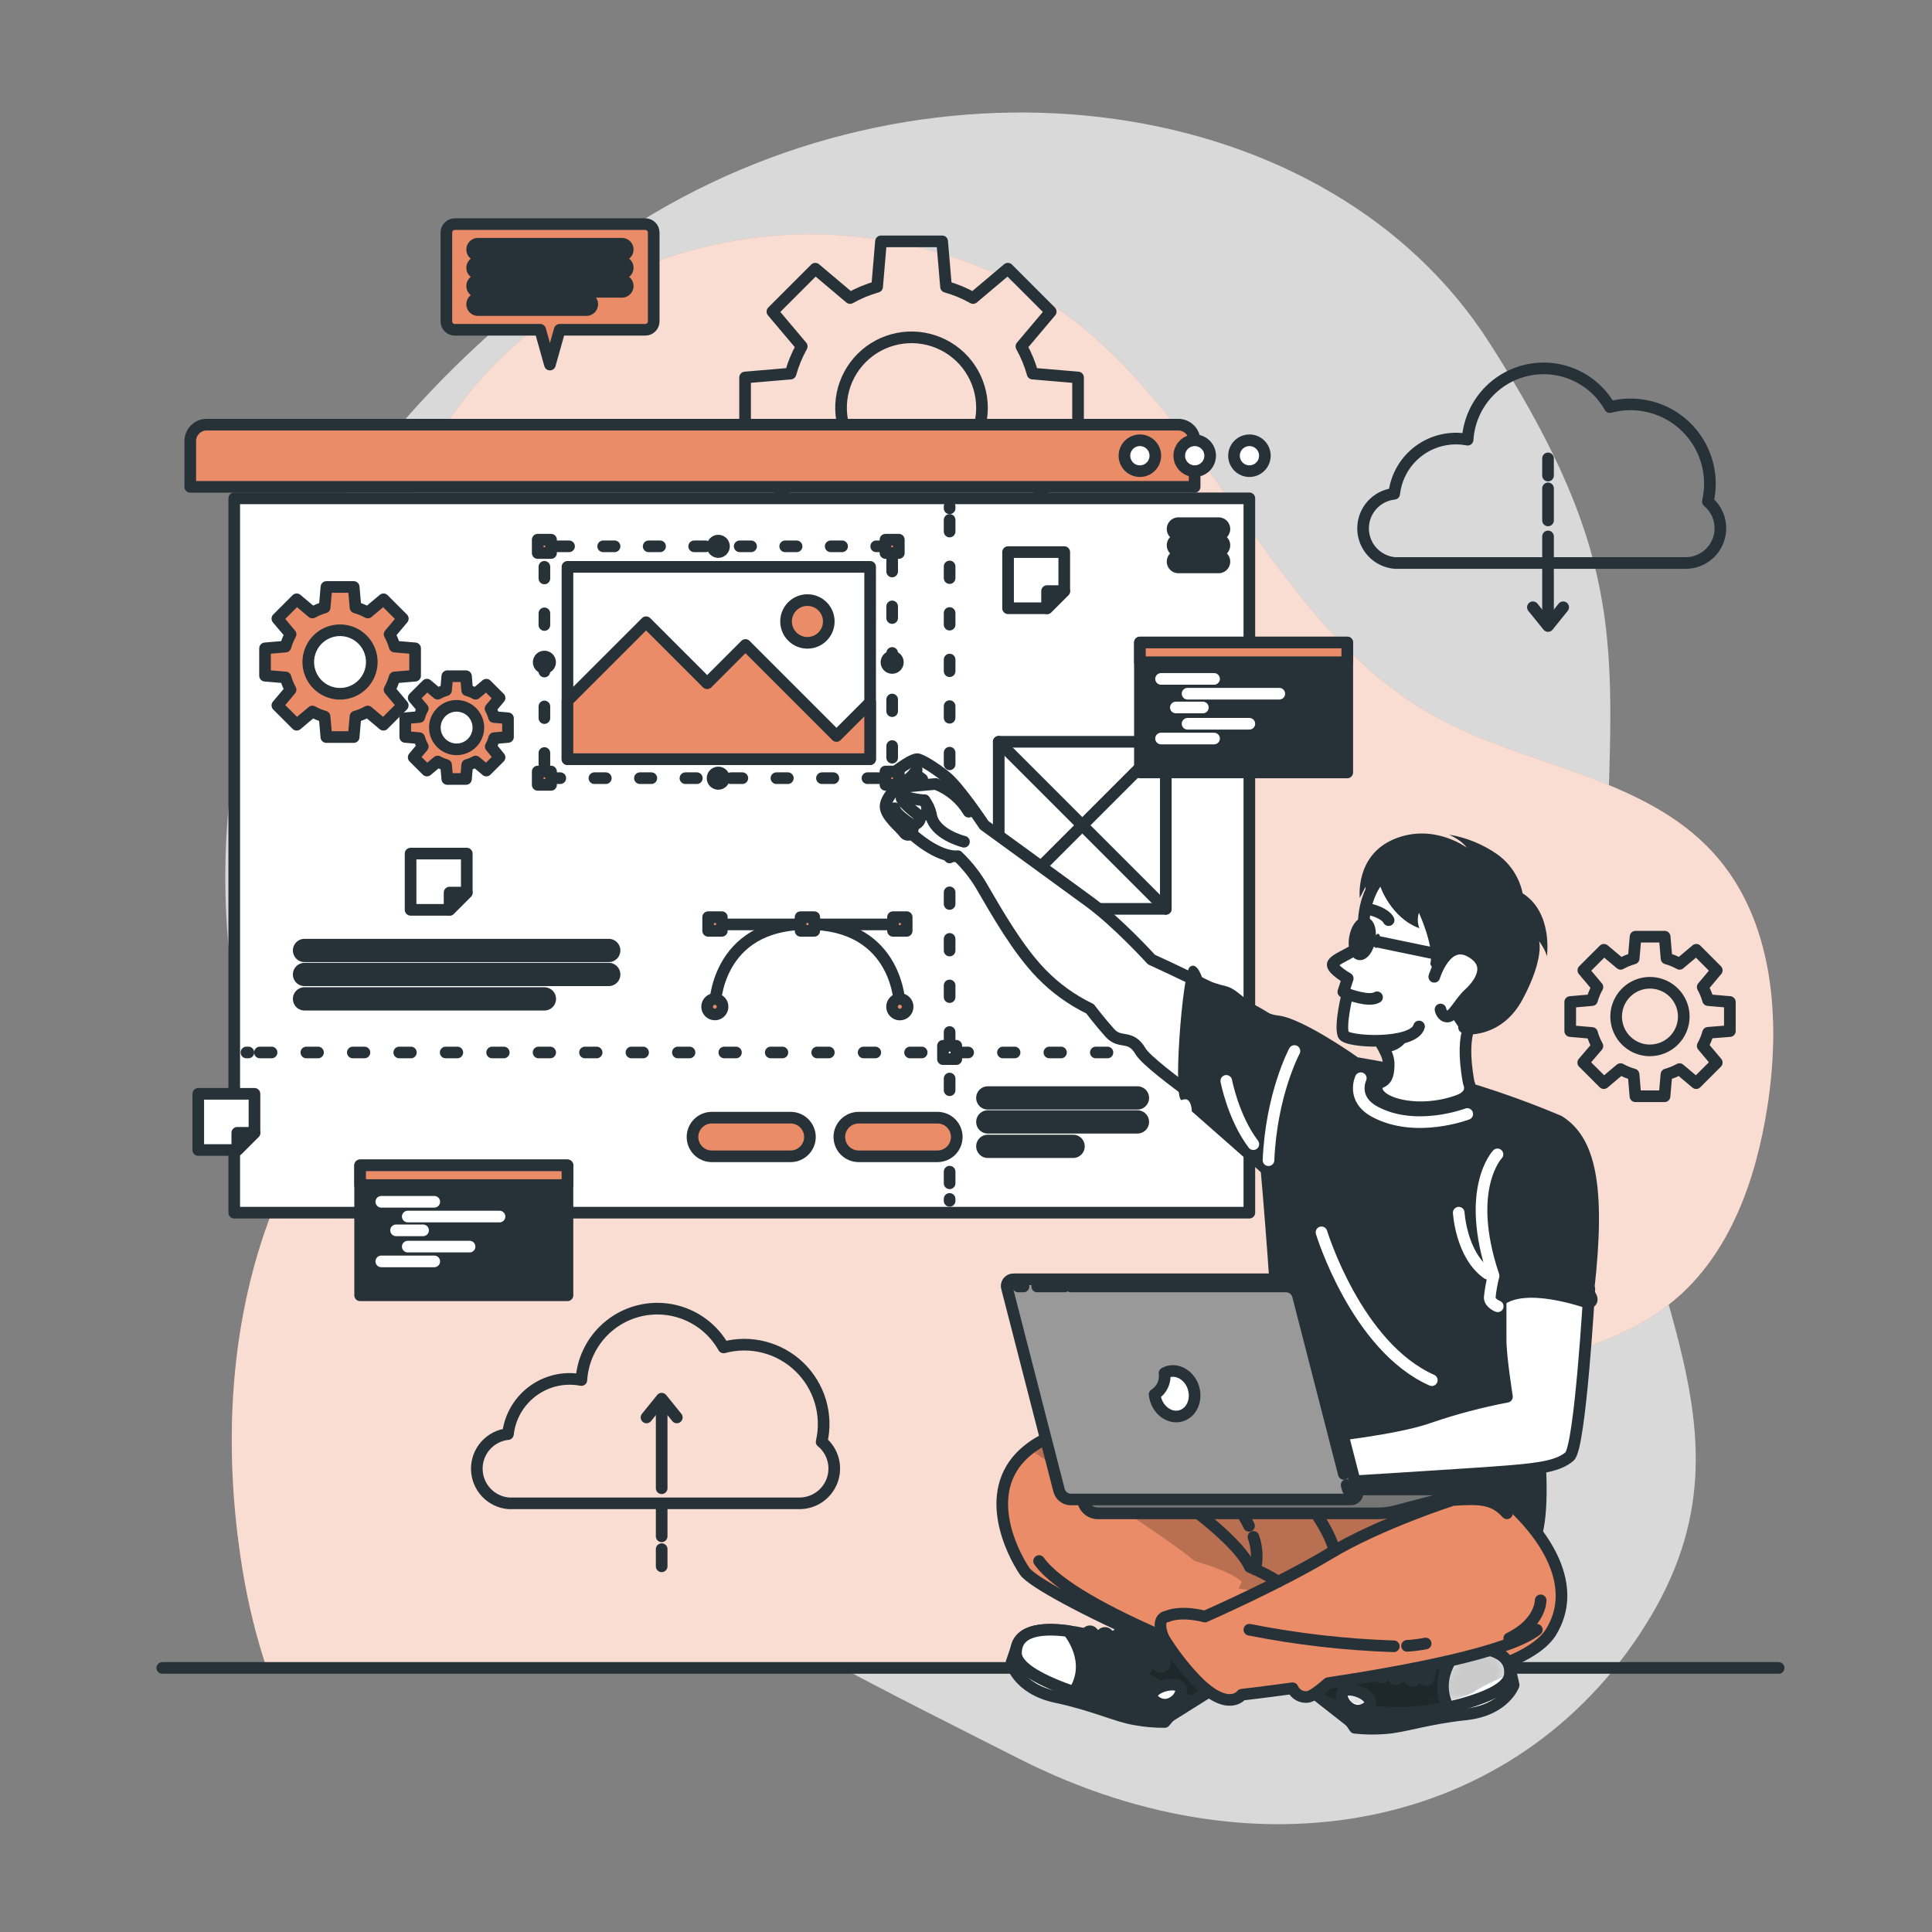 <svg width="166" height="166" viewBox="0 0 166 166" fill="none" xmlns="http://www.w3.org/2000/svg">
<rect x="0" y="0" width="166" height="166" fill="#808080" stroke="none"/>
<path opacity="0.7" d="M22.553 55.474C22.553 55.474 13.296 79.378 26.304 103.448C39.312 127.518 66.105 140.233 87.548 151.106C108.992 161.979 131.259 156.684 141.84 138.876C152.421 121.067 137.909 108.355 137.89 82.96C137.87 57.566 141.691 50.843 127.93 29.389C114.168 7.935 80.434 3.184 54.923 19.097C29.412 35.009 22.553 55.474 22.553 55.474Z" fill="white"/>
<path d="M22.908 143.311H93.023C93.305 142.86 93.591 142.408 93.883 141.966C101.426 130.486 113.504 122.299 126.694 118.458C132.604 116.738 139.005 115.715 143.752 111.798C148.639 107.771 150.884 101.343 151.853 95.085C153.032 87.508 152.394 79.013 147.252 73.326C141.213 66.649 131.093 65.899 123.225 61.523C109.683 53.986 104.434 36.825 92.113 27.423C84.328 21.484 73.823 19.183 64.408 20.484C51.065 22.334 38.512 31.274 34.744 44.388C33.66 48.208 33.273 52.191 33.602 56.148C34.202 63.966 35.886 71.885 34.299 79.564C32.549 88.026 27.044 95.168 23.754 103.166C19.657 113.126 19.106 124.281 20.843 134.898C21.308 137.753 21.998 140.566 22.908 143.311Z" fill="#EA8C68"/>
<path opacity="0.7" d="M22.908 143.311H93.023C93.305 142.86 93.591 142.408 93.883 141.966C101.426 130.486 113.504 122.299 126.694 118.458C132.604 116.738 139.005 115.715 143.752 111.798C148.639 107.771 150.884 101.343 151.853 95.085C153.032 87.508 152.394 79.013 147.252 73.326C141.213 66.649 131.093 65.899 123.225 61.523C109.683 53.986 104.434 36.825 92.113 27.423C84.328 21.484 73.823 19.183 64.408 20.484C51.065 22.334 38.512 31.274 34.744 44.388C33.66 48.208 33.273 52.191 33.602 56.148C34.202 63.966 35.886 71.885 34.299 79.564C32.549 88.026 27.044 95.168 23.754 103.166C19.657 113.126 19.106 124.281 20.843 134.898C21.308 137.753 21.998 140.566 22.908 143.311Z" fill="white"/>
<path d="M13.941 143.311H152.823" stroke="#263238" stroke-linecap="round" stroke-linejoin="round"/>
<path d="M92.628 37.645V32.433L88.724 32.101C88.495 31.286 88.172 30.5 87.761 29.761L90.281 26.773L86.596 23.087L83.608 25.607C82.874 25.194 82.094 24.87 81.284 24.641L80.951 20.737H75.696L75.364 24.641C74.554 24.87 73.774 25.194 73.04 25.607L70.052 23.087L66.367 26.773L68.887 29.761C68.475 30.5 68.152 31.286 67.924 32.101L64.019 32.433V37.645L67.924 37.977C68.153 38.787 68.476 39.567 68.887 40.301L66.367 43.289L70.052 46.975L73.04 44.455C73.774 44.868 74.554 45.192 75.364 45.421L75.696 49.325H80.908L81.24 45.421C82.056 45.192 82.842 44.868 83.581 44.455L86.569 46.975L90.254 43.289L87.734 40.301C88.144 39.567 88.468 38.787 88.697 37.977L92.628 37.645ZM78.319 41.095C77.121 41.095 75.95 40.74 74.954 40.074C73.959 39.409 73.182 38.463 72.724 37.357C72.266 36.25 72.146 35.032 72.379 33.858C72.613 32.683 73.19 31.604 74.037 30.757C74.884 29.91 75.963 29.334 77.137 29.1C78.312 28.866 79.53 28.986 80.636 29.445C81.743 29.903 82.689 30.679 83.354 31.675C84.019 32.671 84.374 33.842 84.374 35.039C84.374 35.836 84.217 36.624 83.911 37.359C83.606 38.095 83.159 38.763 82.595 39.325C82.031 39.887 81.362 40.333 80.626 40.637C79.89 40.941 79.102 41.096 78.305 41.095H78.319Z" stroke="#263238" stroke-linecap="round" stroke-linejoin="round"/>
<path d="M148.633 88.591V86.094L146.76 85.931C146.65 85.541 146.495 85.165 146.299 84.809L147.507 83.372L145.748 81.606L144.313 82.814C143.959 82.616 143.582 82.461 143.191 82.353L143.029 80.48H140.529L140.369 82.353C139.978 82.461 139.601 82.616 139.247 82.814L137.81 81.606L136.043 83.372L137.252 84.809C137.053 85.164 136.897 85.54 136.787 85.931L134.915 86.094V88.591L136.787 88.754C136.897 89.145 137.053 89.521 137.252 89.876L136.033 91.3L137.8 93.066L139.237 91.858C139.591 92.056 139.968 92.211 140.359 92.319L140.519 94.192H143.019L143.181 92.319C143.572 92.21 143.949 92.055 144.304 91.858L145.738 93.066L147.507 91.3L146.299 89.862C146.495 89.507 146.65 89.131 146.76 88.74L148.633 88.591ZM141.77 90.251C141.196 90.251 140.634 90.082 140.156 89.763C139.677 89.444 139.304 88.991 139.084 88.46C138.864 87.929 138.806 87.345 138.917 86.781C139.029 86.217 139.306 85.7 139.712 85.293C140.118 84.886 140.635 84.609 141.199 84.497C141.763 84.385 142.347 84.442 142.878 84.662C143.409 84.881 143.863 85.254 144.182 85.732C144.502 86.209 144.672 86.771 144.672 87.346C144.672 87.727 144.596 88.105 144.45 88.457C144.303 88.81 144.089 89.13 143.819 89.399C143.549 89.668 143.228 89.882 142.876 90.028C142.523 90.173 142.145 90.248 141.764 90.248L141.77 90.251Z" stroke="#263238" stroke-linecap="round" stroke-linejoin="round"/>
<path d="M146.744 43.094C147.009 41.946 146.972 40.75 146.637 39.621C146.302 38.492 145.681 37.469 144.833 36.652C143.985 35.834 142.939 35.251 141.799 34.958C140.658 34.665 139.461 34.672 138.324 34.98C137.632 33.751 136.561 32.78 135.271 32.21C133.981 31.64 132.542 31.502 131.168 31.817C129.793 32.132 128.557 32.882 127.644 33.956C126.731 35.031 126.189 36.371 126.1 37.778C125.377 37.64 124.634 37.653 123.916 37.816C123.199 37.978 122.523 38.288 121.93 38.724C121.338 39.16 120.842 39.715 120.474 40.352C120.106 40.989 119.874 41.695 119.792 42.426C119.052 42.504 118.368 42.855 117.873 43.411C117.378 43.967 117.109 44.687 117.117 45.431C117.125 46.175 117.411 46.889 117.918 47.434C118.425 47.979 119.117 48.314 119.858 48.376H144.851C145.463 48.371 146.059 48.179 146.558 47.825C147.058 47.471 147.436 46.972 147.642 46.396C147.849 45.819 147.873 45.194 147.713 44.603C147.552 44.013 147.214 43.486 146.744 43.094Z" stroke="#263238" stroke-linecap="round" stroke-linejoin="round"/>
<path d="M133.009 46.092V52.981" stroke="#263238" stroke-linecap="round" stroke-linejoin="round"/>
<path d="M133.009 41.961V44.714" stroke="#263238" stroke-linecap="round" stroke-linejoin="round"/>
<path d="M133.009 39.385V40.859" stroke="#263238" stroke-linecap="round" stroke-linejoin="round"/>
<path d="M131.708 52.177L133.009 53.787L134.31 52.177" stroke="#263238" stroke-linecap="round" stroke-linejoin="round"/>
<path d="M70.596 123.886C70.861 122.738 70.823 121.542 70.488 120.413C70.152 119.284 69.53 118.261 68.682 117.444C67.834 116.627 66.789 116.044 65.648 115.75C64.508 115.457 63.31 115.465 62.173 115.772C61.482 114.543 60.411 113.57 59.121 113C57.831 112.43 56.391 112.292 55.016 112.607C53.641 112.922 52.406 113.673 51.493 114.749C50.58 115.824 50.04 117.166 49.953 118.574C49.624 118.511 49.291 118.479 48.957 118.477C47.643 118.476 46.376 118.959 45.396 119.834C44.416 120.708 43.792 121.913 43.645 123.218C42.905 123.296 42.22 123.647 41.725 124.202C41.23 124.758 40.96 125.478 40.968 126.222C40.976 126.966 41.261 127.68 41.768 128.225C42.274 128.77 42.966 129.106 43.708 129.168H68.724C69.335 129.161 69.93 128.968 70.427 128.613C70.925 128.258 71.302 127.759 71.507 127.183C71.712 126.607 71.736 125.983 71.575 125.393C71.414 124.803 71.076 124.277 70.606 123.886H70.596Z" stroke="#263238" stroke-linecap="round" stroke-linejoin="round"/>
<path d="M56.852 127.87V120.984" stroke="#263238" stroke-linecap="round" stroke-linejoin="round"/>
<path d="M56.852 132.003V129.248" stroke="#263238" stroke-linecap="round" stroke-linejoin="round"/>
<path d="M56.852 134.58V133.105" stroke="#263238" stroke-linecap="round" stroke-linejoin="round"/>
<path d="M58.153 121.788L56.852 120.177L55.55 121.788" stroke="#263238" stroke-linecap="round" stroke-linejoin="round"/>
<path d="M17.755 36.487H101.237C101.61 36.487 101.968 36.635 102.232 36.899C102.496 37.163 102.644 37.521 102.644 37.895V41.832H16.348V37.895C16.348 37.521 16.496 37.163 16.76 36.899C17.024 36.635 17.382 36.487 17.755 36.487Z" fill="#EA8C68" stroke="#263238" stroke-linecap="round" stroke-linejoin="round"/>
<path d="M107.346 42.818H20.126V104.195H107.346V42.818Z" fill="white" stroke="#263238" stroke-linecap="round" stroke-linejoin="round"/>
<path d="M108.68 39.156C108.68 39.419 108.603 39.675 108.457 39.894C108.311 40.112 108.103 40.282 107.861 40.383C107.618 40.484 107.351 40.51 107.093 40.459C106.836 40.407 106.599 40.281 106.413 40.095C106.228 39.909 106.101 39.673 106.05 39.415C105.999 39.158 106.025 38.891 106.126 38.648C106.226 38.405 106.396 38.198 106.615 38.052C106.833 37.906 107.09 37.828 107.352 37.828C107.705 37.828 108.042 37.968 108.291 38.217C108.541 38.466 108.68 38.804 108.68 39.156Z" fill="white" stroke="#263238" stroke-linecap="round" stroke-linejoin="round"/>
<path d="M103.979 39.156C103.979 39.419 103.901 39.675 103.755 39.894C103.61 40.112 103.402 40.282 103.159 40.383C102.917 40.484 102.65 40.51 102.392 40.459C102.135 40.407 101.898 40.281 101.712 40.095C101.526 39.909 101.4 39.673 101.349 39.415C101.298 39.158 101.324 38.891 101.424 38.648C101.525 38.405 101.695 38.198 101.913 38.052C102.132 37.906 102.389 37.828 102.651 37.828C103.003 37.828 103.341 37.968 103.59 38.217C103.839 38.466 103.979 38.804 103.979 39.156Z" fill="white" stroke="#263238" stroke-linecap="round" stroke-linejoin="round"/>
<path d="M99.268 39.156C99.268 39.419 99.19 39.675 99.044 39.894C98.898 40.112 98.691 40.282 98.448 40.383C98.205 40.484 97.938 40.51 97.681 40.459C97.423 40.407 97.186 40.281 97.001 40.095C96.815 39.909 96.689 39.673 96.637 39.415C96.586 39.158 96.612 38.891 96.713 38.648C96.813 38.405 96.984 38.198 97.202 38.052C97.42 37.906 97.677 37.828 97.94 37.828C98.292 37.828 98.63 37.968 98.879 38.217C99.128 38.466 99.268 38.804 99.268 39.156Z" fill="white" stroke="#263238" stroke-linecap="round" stroke-linejoin="round"/>
<path d="M104.703 45.451H101.25" stroke="#263238" stroke-width="2" stroke-linecap="round" stroke-linejoin="round"/>
<path d="M104.703 46.852H101.25" stroke="#263238" stroke-width="2" stroke-linecap="round" stroke-linejoin="round"/>
<path d="M104.703 48.253H101.25" stroke="#263238" stroke-width="2" stroke-linecap="round" stroke-linejoin="round"/>
<path d="M26.165 81.665H52.303" stroke="#263238" stroke-width="2" stroke-linecap="round" stroke-linejoin="round"/>
<path d="M26.165 83.727H52.303" stroke="#263238" stroke-width="2" stroke-linecap="round" stroke-linejoin="round"/>
<path d="M26.165 85.825H46.776" stroke="#263238" stroke-width="2" stroke-linecap="round" stroke-linejoin="round"/>
<path d="M81.592 43.509V43.675" stroke="#263238" stroke-linecap="round" stroke-linejoin="round"/>
<path d="M81.592 44.671V102.515" stroke="#263238" stroke-linecap="round" stroke-linejoin="round" stroke-dasharray="1 3"/>
<path d="M81.592 103.013V103.179" stroke="#263238" stroke-linecap="round" stroke-linejoin="round"/>
<path d="M21.175 90.43H21.341" stroke="#263238" stroke-linecap="round" stroke-linejoin="round"/>
<path d="M22.334 90.43H105.347" stroke="#263238" stroke-linecap="round" stroke-linejoin="round" stroke-dasharray="1 2.99"/>
<path d="M105.845 90.43H106.011" stroke="#263238" stroke-linecap="round" stroke-linejoin="round"/>
<path d="M82.167 89.856H81.022V91.001H82.167V89.856Z" fill="white" stroke="#263238" stroke-linecap="round" stroke-linejoin="round"/>
<path d="M77.02 79.428H61.728" stroke="#263238" stroke-linecap="round" stroke-linejoin="round"/>
<path d="M77.316 86.499C77.316 86.499 77.316 79.391 69.375 79.391C61.433 79.391 61.42 86.499 61.42 86.499" stroke="#263238" stroke-linecap="round" stroke-linejoin="round"/>
<path d="M77.316 87.17C77.686 87.17 77.987 86.87 77.987 86.499C77.987 86.129 77.686 85.829 77.316 85.829C76.946 85.829 76.645 86.129 76.645 86.499C76.645 86.87 76.946 87.17 77.316 87.17Z" fill="#EA8C68" stroke="#263238" stroke-linecap="round" stroke-linejoin="round"/>
<path d="M60.756 86.499C60.756 86.368 60.795 86.24 60.868 86.13C60.941 86.021 61.044 85.936 61.166 85.886C61.287 85.836 61.421 85.823 61.549 85.848C61.678 85.874 61.797 85.937 61.889 86.03C61.982 86.123 62.045 86.241 62.071 86.37C62.097 86.499 62.084 86.632 62.033 86.753C61.983 86.875 61.898 86.978 61.789 87.051C61.68 87.124 61.551 87.163 61.42 87.163C61.244 87.163 61.075 87.093 60.95 86.969C60.826 86.844 60.756 86.675 60.756 86.499Z" fill="#EA8C68" stroke="#263238" stroke-linecap="round" stroke-linejoin="round"/>
<path d="M76.728 79.979H77.904V78.803H76.728V79.979Z" fill="#EA8C68" stroke="#263238" stroke-linecap="round" stroke-linejoin="round"/>
<path d="M68.787 79.979H69.962V78.803H68.787V79.979Z" fill="#EA8C68" stroke="#263238" stroke-linecap="round" stroke-linejoin="round"/>
<path d="M60.846 79.979H62.021V78.803H60.846V79.979Z" fill="#EA8C68" stroke="#263238" stroke-linecap="round" stroke-linejoin="round"/>
<path d="M35.667 58.057V55.706L33.911 55.557C33.806 55.19 33.66 54.835 33.476 54.501L34.611 53.153L32.951 51.493L31.6 52.629C31.267 52.441 30.912 52.295 30.544 52.194L30.391 50.434H28.047L27.895 52.194C27.527 52.295 27.174 52.441 26.842 52.629L25.491 51.493L23.831 53.153L24.966 54.501C24.78 54.835 24.634 55.189 24.532 55.557L22.772 55.706V58.057L24.532 58.206C24.635 58.574 24.781 58.928 24.966 59.262L23.831 60.61L25.491 62.27L26.842 61.134C27.172 61.322 27.523 61.468 27.888 61.569L28.041 63.329H30.388L30.541 61.569C30.908 61.467 31.261 61.321 31.593 61.134L32.944 62.27L34.605 60.61L33.469 59.262C33.653 58.928 33.799 58.573 33.904 58.206L35.667 58.057ZM29.216 59.611C28.676 59.611 28.149 59.45 27.7 59.151C27.251 58.851 26.901 58.425 26.695 57.926C26.488 57.427 26.434 56.879 26.54 56.349C26.645 55.82 26.905 55.334 27.286 54.952C27.668 54.57 28.154 54.31 28.684 54.205C29.213 54.1 29.762 54.154 30.261 54.36C30.759 54.567 31.185 54.917 31.485 55.365C31.785 55.814 31.945 56.342 31.945 56.882C31.945 57.605 31.658 58.299 31.146 58.811C30.634 59.323 29.94 59.611 29.216 59.611Z" fill="#EA8C68" stroke="#263238" stroke-linecap="round" stroke-linejoin="round"/>
<path d="M43.648 63.322V61.715L42.443 61.609C42.374 61.358 42.275 61.116 42.148 60.889L42.924 59.966L41.786 58.83L40.863 59.607C40.635 59.481 40.393 59.38 40.142 59.309L40.039 58.1H38.432L38.326 59.305C38.075 59.377 37.834 59.477 37.606 59.604L36.683 58.827L35.544 59.962L36.324 60.886C36.195 61.112 36.094 61.354 36.026 61.606L34.82 61.712V63.319L36.026 63.422C36.094 63.674 36.194 63.916 36.324 64.142L35.544 65.072L36.683 66.207L37.606 65.43C37.834 65.557 38.075 65.657 38.326 65.729L38.432 66.931H40.039L40.142 65.729C40.393 65.657 40.635 65.557 40.863 65.43L41.786 66.207L42.924 65.072L42.164 64.146C42.292 63.919 42.391 63.677 42.46 63.425L43.648 63.322ZM39.236 64.385C38.866 64.385 38.504 64.276 38.196 64.071C37.888 63.866 37.648 63.574 37.506 63.232C37.364 62.891 37.327 62.515 37.399 62.152C37.471 61.789 37.649 61.456 37.911 61.194C38.172 60.932 38.506 60.754 38.869 60.682C39.232 60.61 39.608 60.648 39.949 60.789C40.291 60.931 40.583 61.171 40.788 61.479C40.993 61.787 41.102 62.149 41.102 62.519C41.101 63.014 40.904 63.488 40.554 63.837C40.205 64.187 39.73 64.384 39.236 64.385Z" fill="#EA8C68" stroke="#263238" stroke-linecap="round" stroke-linejoin="round"/>
<path d="M84.873 94.335H97.731" stroke="#263238" stroke-width="2" stroke-linecap="round" stroke-linejoin="round"/>
<path d="M84.873 96.396H97.731" stroke="#263238" stroke-width="2" stroke-linecap="round" stroke-linejoin="round"/>
<path d="M84.873 98.495H92.203" stroke="#263238" stroke-width="2" stroke-linecap="round" stroke-linejoin="round"/>
<path d="M67.93 99.351H61.161C60.721 99.351 60.298 99.176 59.987 98.865C59.676 98.553 59.501 98.131 59.501 97.691C59.501 97.251 59.676 96.829 59.987 96.517C60.298 96.206 60.721 96.031 61.161 96.031H67.93C68.371 96.031 68.793 96.206 69.104 96.517C69.416 96.829 69.591 97.251 69.591 97.691C69.591 98.131 69.416 98.553 69.104 98.865C68.793 99.176 68.371 99.351 67.93 99.351Z" fill="#EA8C68" stroke="#263238" stroke-linecap="round" stroke-linejoin="round"/>
<path d="M80.547 99.351H73.777C73.337 99.351 72.915 99.176 72.603 98.865C72.292 98.553 72.117 98.131 72.117 97.691C72.117 97.251 72.292 96.829 72.603 96.517C72.915 96.206 73.337 96.031 73.777 96.031H80.547C80.987 96.031 81.409 96.206 81.721 96.517C82.032 96.829 82.207 97.251 82.207 97.691C82.207 98.131 82.032 98.553 81.721 98.865C81.409 99.176 80.987 99.351 80.547 99.351Z" fill="#EA8C68" stroke="#263238" stroke-linecap="round" stroke-linejoin="round"/>
<path d="M100.168 63.734H85.812V78.09H100.168V63.734Z" fill="white" stroke="#263238" stroke-linecap="round" stroke-linejoin="round"/>
<path d="M85.812 63.734L100.168 78.09" stroke="#263238" stroke-linecap="round" stroke-linejoin="round"/>
<path d="M100.168 63.734L85.812 78.09" stroke="#263238" stroke-linecap="round" stroke-linejoin="round"/>
<path d="M91.442 47.436V50.786L89.965 52.263H86.615V47.436H91.442Z" fill="white" stroke="#263238" stroke-linecap="round" stroke-linejoin="round"/>
<path d="M91.443 50.786L89.965 52.263V50.786H91.443Z" fill="white" stroke="#263238" stroke-linecap="round" stroke-linejoin="round"/>
<path d="M40.106 73.342V76.692L38.628 78.173H35.278V73.342H40.106Z" fill="white" stroke="#263238" stroke-linecap="round" stroke-linejoin="round"/>
<path d="M40.106 76.692L38.628 78.173V76.692H40.106Z" fill="white" stroke="#263238" stroke-linecap="round" stroke-linejoin="round"/>
<path d="M21.865 93.983V97.332L20.388 98.81H17.035V93.983H21.865Z" fill="white" stroke="#263238" stroke-linecap="round" stroke-linejoin="round"/>
<path d="M21.866 97.332L20.388 98.81V97.332H21.866Z" fill="white" stroke="#263238" stroke-linecap="round" stroke-linejoin="round"/>
<path d="M115.758 55.205H97.943V66.37H115.758V55.205Z" fill="#263238" stroke="#263238" stroke-linecap="round" stroke-linejoin="round"/>
<path d="M115.758 55.205H97.943V56.901H115.758V55.205Z" fill="#EA8C68" stroke="#263238" stroke-linecap="round" stroke-linejoin="round"/>
<path d="M99.759 58.332H104.314" stroke="white" stroke-linecap="round" stroke-linejoin="round"/>
<path d="M102.037 59.604H109.919" stroke="white" stroke-linecap="round" stroke-linejoin="round"/>
<path d="M101.031 60.789H103.351" stroke="white" stroke-linecap="round" stroke-linejoin="round"/>
<path d="M102.037 62.187H107.346" stroke="white" stroke-linecap="round" stroke-linejoin="round"/>
<path d="M99.759 63.455H104.314" stroke="white" stroke-linecap="round" stroke-linejoin="round"/>
<path d="M48.758 100.128H30.942V111.293H48.758V100.128Z" fill="#263238" stroke="#263238" stroke-linecap="round" stroke-linejoin="round"/>
<path d="M48.758 100.128H30.942V101.824H48.758V100.128Z" fill="#EA8C68" stroke="#263238" stroke-linecap="round" stroke-linejoin="round"/>
<path d="M32.762 103.259H37.313" stroke="white" stroke-linecap="round" stroke-linejoin="round"/>
<path d="M35.036 104.527H42.918" stroke="white" stroke-linecap="round" stroke-linejoin="round"/>
<path d="M34.03 105.712H36.35" stroke="white" stroke-linecap="round" stroke-linejoin="round"/>
<path d="M35.036 107.11H40.345" stroke="white" stroke-linecap="round" stroke-linejoin="round"/>
<path d="M32.762 108.381H37.313" stroke="white" stroke-linecap="round" stroke-linejoin="round"/>
<path d="M55.444 19.256H39.076C38.885 19.257 38.701 19.333 38.566 19.469C38.43 19.605 38.353 19.788 38.352 19.98V27.616C38.353 27.807 38.43 27.99 38.566 28.125C38.701 28.26 38.885 28.336 39.076 28.336H46.413L47.25 31.324L48.09 28.336H55.444C55.635 28.336 55.819 28.26 55.955 28.125C56.09 27.99 56.167 27.807 56.168 27.616V19.98C56.167 19.788 56.09 19.605 55.955 19.469C55.819 19.333 55.636 19.257 55.444 19.256Z" fill="#EA8C68" stroke="#263238" stroke-linecap="round" stroke-linejoin="round"/>
<path d="M41.068 21.441H53.435" stroke="#263238" stroke-width="2" stroke-linecap="round" stroke-linejoin="round"/>
<path d="M41.068 23.008H53.435" stroke="#263238" stroke-width="2" stroke-linecap="round" stroke-linejoin="round"/>
<path d="M41.068 24.575H53.435" stroke="#263238" stroke-width="2" stroke-linecap="round" stroke-linejoin="round"/>
<path d="M41.068 26.142H50.388" stroke="#263238" stroke-width="2" stroke-linecap="round" stroke-linejoin="round"/>
<path d="M82.293 73.565C80.537 73.714 78.309 71.616 78.309 71.616C78.266 71.66 78.214 71.693 78.156 71.714C78.098 71.734 78.036 71.741 77.975 71.733C77.914 71.725 77.856 71.703 77.805 71.669C77.754 71.635 77.712 71.59 77.681 71.536C77.396 71.124 76.158 70.172 76.088 69.348C76.018 68.525 77.479 67.19 77.479 67.19C76.353 67.496 76.234 66.835 76.234 66.835C76.234 66.835 78.13 65.271 78.794 65.228C79.053 65.212 80.181 65.862 81.274 66.739C82.416 67.658 84.561 70.895 84.561 70.895C84.561 70.895 91.815 76.164 93.647 77.512C96.068 79.292 98.936 82.449 98.936 82.449C98.936 82.449 108.564 86.791 111.22 89.179L107.628 97.684C107.628 97.684 98.873 91.818 98 90.331C97.127 88.843 96.25 89.736 95.374 88.764C94.497 87.791 93.657 86.679 93.657 86.679C92.098 85.926 90.684 84.906 89.477 83.664C87.432 81.562 85.629 78.352 84.497 76.42C83.911 75.362 83.168 74.399 82.293 73.565Z" fill="white" stroke="#263238" stroke-linecap="round" stroke-linejoin="round"/>
<path d="M82.827 72.323C82.827 72.323 80.215 71.689 79.989 69.966C79.889 69.529 79.698 69.118 79.428 68.76C79.428 68.76 76.991 68.641 77.144 67.648L80.397 67.359C81.582 67.814 82.579 68.654 83.229 69.743" fill="white"/>
<path d="M82.827 72.323C82.827 72.323 80.215 71.689 79.989 69.966C79.889 69.529 79.698 69.118 79.428 68.76C79.428 68.76 76.991 68.641 77.144 67.648L80.397 67.359C81.582 67.814 82.579 68.654 83.229 69.743" stroke="#263238" stroke-linecap="round" stroke-linejoin="round"/>
<path d="M78.306 71.616C78.422 71.401 78.46 71.152 78.415 70.912C78.415 70.912 79.132 70.779 79.053 70.145C79.053 70.145 80.115 70.016 79.428 68.761" stroke="#263238" stroke-linecap="round" stroke-linejoin="round"/>
<path d="M79.053 70.145C79.053 70.145 77.622 69.086 77.462 68.601" stroke="#263238" stroke-linecap="round" stroke-linejoin="round"/>
<path d="M78.415 70.912C78.415 70.912 76.891 69.982 76.865 69.441" stroke="#263238" stroke-linecap="round" stroke-linejoin="round"/>
<path d="M78.764 66.138C78.764 66.138 78.279 67.008 77.476 67.19" stroke="#263238" stroke-linecap="round" stroke-linejoin="round"/>
<path d="M78.522 66.476C78.776 66.609 79.017 66.769 79.239 66.951" stroke="#263238" stroke-linecap="round" stroke-linejoin="round"/>
<path d="M134.168 95.882C130.411 94.292 126.536 92.998 122.578 92.011C116.748 90.646 107.306 89.428 107.306 89.428C107.306 89.428 109.902 115.921 109.218 117.515C108.534 119.108 104.431 124.46 104.431 124.46C104.431 124.46 126.638 133.119 130.509 133.856C134.38 134.593 132.362 121.157 132.362 121.157C132.362 121.157 136.452 104.079 134.168 95.882Z" fill="#263238"/>
<path d="M126.197 93.036C126.197 93.036 126.725 94.032 125.337 94.554C121.741 95.882 117.91 94.71 118.318 93.302C118.474 92.764 119.364 93.302 119.314 91.31C119.29 91.003 119.208 90.703 119.072 90.427C118.818 89.888 118.513 89.376 118.159 88.896C117.775 88.363 117.364 87.85 116.927 87.359C116.927 87.359 122.634 83.707 126.867 87.359C126.861 87.343 125.287 88.139 126.197 93.036Z" fill="white" stroke="#263238" stroke-linecap="round" stroke-linejoin="round"/>
<path d="M133.268 140.224C131.02 143.876 119.616 145.605 113.391 145.443C107.166 145.28 89.255 136.811 88.04 135.005C86.914 133.345 84.149 127.843 88.412 124.52C88.773 124.241 89.157 123.992 89.56 123.776C92.478 122.196 111.887 127.179 111.887 127.179C111.887 127.179 113.089 126.419 113.531 126.475C114.885 126.648 115.855 127.744 118.59 128.524C120.506 129.072 125.735 126.967 129.075 128.776C129.446 128.974 129.787 129.222 130.091 129.513C133.212 132.495 135.512 136.562 133.268 140.224Z" fill="#EA8C68"/>
<mask id="mask0_1293_1160" style="mask-type:luminance" maskUnits="userSpaceOnUse" x="86" y="123" width="49" height="23">
<path d="M133.268 140.224C131.02 143.876 119.616 145.605 113.391 145.443C107.166 145.28 89.255 136.811 88.04 135.005C86.914 133.345 84.149 127.843 88.412 124.52C88.773 124.241 89.157 123.992 89.56 123.776C92.478 122.196 111.887 127.179 111.887 127.179C111.887 127.179 113.089 126.419 113.531 126.475C114.885 126.648 115.855 127.744 118.59 128.524C120.506 129.072 125.735 126.967 129.075 128.776C129.446 128.974 129.787 129.222 130.091 129.513C133.212 132.495 135.512 136.562 133.268 140.224Z" fill="white"/>
</mask>
<g mask="url(#mask0_1293_1160)">
<path opacity="0.3" d="M129.075 128.776C125.652 128.547 122.601 129.264 120.47 130.523C117.943 132.017 106.011 137.763 106.011 137.763C106.038 137.146 106.702 135.901 106.702 135.901C105.579 134.905 102.644 134.125 102.644 134.125C100.37 132.183 91.356 126.389 88.412 124.52C88.773 124.241 89.157 123.992 89.56 123.776C92.479 122.196 111.887 127.179 111.887 127.179C111.887 127.179 113.089 126.419 113.531 126.475C114.885 126.648 115.855 127.744 118.59 128.524C120.516 129.072 125.735 126.967 129.075 128.776Z" fill="black" fill-opacity="0.7"/>
</g>
<path d="M133.268 140.224C131.02 143.876 119.616 145.605 113.391 145.443C107.166 145.28 89.255 136.811 88.04 135.005C86.914 133.345 84.149 127.843 88.412 124.52C88.773 124.241 89.157 123.992 89.56 123.776C92.478 122.196 111.887 127.179 111.887 127.179C111.887 127.179 113.089 126.419 113.531 126.475C114.885 126.648 115.855 127.744 118.59 128.524C120.506 129.072 125.735 126.967 129.075 128.776C129.446 128.974 129.787 129.222 130.091 129.513C133.212 132.495 135.512 136.562 133.268 140.224Z" stroke="#263238" stroke-linecap="round" stroke-linejoin="round"/>
<path d="M129.769 143.53L130.054 144.782C130.054 144.782 129.291 146.947 125.934 147.302C122.578 147.657 120.589 148.397 118.962 148.494C118.112 148.561 117.257 148.547 116.409 148.454L116.077 147.962L129.769 143.53Z" fill="white" stroke="#263238" stroke-linecap="round" stroke-linejoin="round"/>
<path d="M110.277 143.398L116.094 147.963C118.897 147.723 121.683 147.306 124.434 146.714C127.189 146.077 129.596 145.164 129.726 143.909C129.928 142.003 127.89 141.482 125.47 141.555C125.018 141.555 124.553 141.601 124.085 141.648C120.211 142.063 115.284 139.925 115.284 139.925L110.277 143.398Z" fill="#263238"/>
<mask id="mask1_1293_1160" style="mask-type:luminance" maskUnits="userSpaceOnUse" x="110" y="139" width="20" height="9">
<path d="M110.277 143.398L116.094 147.963C118.897 147.723 121.683 147.306 124.434 146.714C127.189 146.077 129.596 145.164 129.726 143.909C129.928 142.003 127.89 141.482 125.47 141.555C125.018 141.555 124.553 141.601 124.085 141.648C120.211 142.063 115.284 139.925 115.284 139.925L110.277 143.398Z" fill="white"/>
</mask>
<g mask="url(#mask1_1293_1160)">
<path opacity="0.3" d="M129.729 143.863C128.6 144.283 127.517 144.817 126.496 145.456C126.496 145.456 121.094 148.235 112.791 145.373L110.277 143.398L115.284 139.922C115.284 139.922 120.207 142.063 124.085 141.645C124.553 141.595 125.018 141.562 125.47 141.552C127.873 141.479 129.895 141.99 129.729 143.863Z" fill="black" fill-opacity="0.7"/>
</g>
<path d="M110.277 143.398L116.094 147.963C118.897 147.723 121.683 147.306 124.434 146.714C127.189 146.077 129.596 145.164 129.726 143.909C129.928 142.003 127.89 141.482 125.47 141.555C125.018 141.555 124.553 141.601 124.085 141.648C120.211 142.063 115.284 139.925 115.284 139.925L110.277 143.398Z" stroke="#263238" stroke-linecap="round" stroke-linejoin="round"/>
<path d="M115.699 145.197C114.65 145.366 115.802 147.521 117.223 146.857C118.644 146.193 116.748 145.024 115.699 145.197Z" fill="white"/>
<mask id="mask2_1293_1160" style="mask-type:luminance" maskUnits="userSpaceOnUse" x="115" y="145" width="3" height="2">
<path d="M115.699 145.197C114.65 145.366 115.802 147.521 117.223 146.857C118.644 146.193 116.748 145.024 115.699 145.197Z" fill="white"/>
</mask>
<g mask="url(#mask2_1293_1160)">
<path opacity="0.2" d="M117.668 146.515C116.908 146.422 116.153 146.29 115.407 146.12C115.208 145.698 115.254 145.267 115.699 145.197C116.579 145.051 118.06 145.864 117.668 146.515Z" fill="black" fill-opacity="0.7"/>
</g>
<path d="M115.699 145.197C114.65 145.366 115.802 147.521 117.223 146.857C118.644 146.193 116.748 145.024 115.699 145.197Z" stroke="#263238" stroke-linecap="round" stroke-linejoin="round"/>
<path d="M124.434 146.711C127.189 146.073 129.596 145.16 129.726 143.905C129.928 142 127.89 141.479 125.47 141.552C125.363 141.655 123.016 143.922 124.434 146.711Z" fill="white"/>
<mask id="mask3_1293_1160" style="mask-type:luminance" maskUnits="userSpaceOnUse" x="123" y="141" width="7" height="6">
<path d="M124.434 146.711C127.189 146.073 129.596 145.16 129.726 143.905C129.928 142 127.89 141.479 125.47 141.552C125.363 141.655 123.016 143.922 124.434 146.711Z" fill="white"/>
</mask>
<g mask="url(#mask3_1293_1160)">
<path opacity="0.3" d="M129.729 143.862C128.6 144.282 127.516 144.816 126.495 145.456C125.768 145.792 125.005 146.047 124.221 146.216C123.292 143.66 125.37 141.648 125.469 141.552C127.873 141.479 129.895 141.99 129.729 143.862Z" fill="black" fill-opacity="0.7"/>
</g>
<path d="M124.434 146.711C127.189 146.073 129.596 145.16 129.726 143.905C129.928 142 127.89 141.479 125.47 141.552C125.363 141.655 123.016 143.922 124.434 146.711Z" stroke="#263238" stroke-linecap="round" stroke-linejoin="round"/>
<path d="M122.468 144.344H122.485C122.522 144.345 122.56 144.34 122.596 144.327C122.631 144.314 122.664 144.294 122.692 144.268C122.719 144.243 122.742 144.212 122.758 144.177C122.773 144.143 122.782 144.106 122.783 144.068C122.878 143.252 123.226 142.487 123.779 141.88C123.806 141.854 123.827 141.822 123.842 141.787C123.856 141.753 123.864 141.715 123.864 141.678C123.864 141.64 123.856 141.603 123.842 141.568C123.827 141.533 123.806 141.502 123.779 141.475C123.725 141.422 123.653 141.392 123.577 141.392C123.501 141.392 123.428 141.422 123.374 141.475C122.723 142.181 122.319 143.079 122.222 144.035C122.216 144.108 122.238 144.181 122.283 144.239C122.329 144.296 122.395 144.334 122.468 144.344Z" fill="white" stroke="#263238" stroke-linecap="round" stroke-linejoin="round"/>
<path d="M121.316 144.42H121.34C121.377 144.421 121.415 144.414 121.45 144.401C121.485 144.387 121.517 144.366 121.545 144.34C121.572 144.314 121.593 144.282 121.608 144.248C121.623 144.213 121.631 144.176 121.632 144.138C121.698 143.309 122.005 142.517 122.515 141.86C122.543 141.832 122.564 141.798 122.578 141.76C122.593 141.723 122.599 141.683 122.596 141.643C122.594 141.603 122.584 141.564 122.566 141.528C122.548 141.492 122.522 141.461 122.491 141.435C122.46 141.41 122.424 141.391 122.386 141.381C122.347 141.37 122.307 141.367 122.267 141.373C122.228 141.378 122.19 141.392 122.156 141.413C122.122 141.434 122.093 141.462 122.07 141.495C121.477 142.251 121.125 143.167 121.057 144.125C121.054 144.198 121.08 144.269 121.128 144.324C121.176 144.379 121.244 144.413 121.316 144.42Z" fill="white" stroke="#263238" stroke-linecap="round" stroke-linejoin="round"/>
<path d="M119.939 144.267C119.976 144.271 120.014 144.267 120.05 144.256C120.086 144.245 120.12 144.227 120.149 144.203C120.178 144.179 120.202 144.149 120.219 144.116C120.237 144.082 120.247 144.046 120.251 144.008C120.34 143.012 121.197 141.708 121.207 141.684C121.249 141.62 121.264 141.542 121.249 141.467C121.234 141.392 121.19 141.326 121.127 141.283C121.064 141.241 120.986 141.226 120.912 141.241C120.837 141.256 120.771 141.299 120.729 141.362C120.689 141.419 119.779 142.787 119.676 143.942C119.671 143.981 119.674 144.02 119.685 144.058C119.695 144.095 119.713 144.13 119.738 144.161C119.762 144.191 119.793 144.216 119.827 144.235C119.862 144.253 119.9 144.264 119.939 144.267Z" fill="white" stroke="#263238" stroke-linecap="round" stroke-linejoin="round"/>
<path d="M118.637 144.131C118.662 144.134 118.688 144.134 118.713 144.131C118.751 144.125 118.787 144.112 118.819 144.092C118.851 144.072 118.879 144.046 118.901 144.015C118.923 143.984 118.938 143.949 118.946 143.912C118.955 143.875 118.956 143.837 118.949 143.799C118.746 142.577 119.882 141.532 119.892 141.522C119.929 141.469 119.948 141.404 119.945 141.339C119.941 141.275 119.916 141.213 119.873 141.164C119.83 141.115 119.771 141.082 119.707 141.071C119.643 141.059 119.577 141.069 119.52 141.1C119.464 141.15 118.139 142.365 118.395 143.902C118.407 143.961 118.437 144.014 118.48 144.055C118.523 144.096 118.578 144.122 118.637 144.131Z" fill="white" stroke="#263238" stroke-linecap="round" stroke-linejoin="round"/>
<path d="M117.222 143.789C117.253 143.794 117.285 143.794 117.315 143.789C117.387 143.772 117.449 143.728 117.489 143.666C117.529 143.604 117.544 143.53 117.531 143.457C117.282 142.368 118.355 141.133 118.368 141.133C118.418 141.076 118.443 141.001 118.438 140.925C118.433 140.849 118.398 140.779 118.341 140.728C118.313 140.703 118.281 140.684 118.245 140.671C118.209 140.659 118.172 140.653 118.134 140.655C118.096 140.658 118.059 140.667 118.026 140.684C117.992 140.7 117.961 140.723 117.936 140.751C117.883 140.811 116.655 142.216 116.97 143.597C116.988 143.65 117.022 143.697 117.067 143.731C117.112 143.766 117.166 143.786 117.222 143.789Z" fill="white" stroke="#263238" stroke-linecap="round" stroke-linejoin="round"/>
<path d="M87.316 141.658L86.901 142.873C86.901 142.873 87.432 145.107 90.732 145.811C94.032 146.515 95.931 147.471 97.525 147.73C98.364 147.885 99.215 147.96 100.068 147.956L100.45 147.501L87.316 141.658Z" fill="white" stroke="#263238" stroke-linecap="round" stroke-linejoin="round"/>
<path d="M106.701 143.573L100.44 147.501C97.677 146.969 94.95 146.262 92.276 145.386C89.603 144.463 87.296 143.301 87.296 142.04C87.296 140.121 89.377 139.819 91.778 140.144C92.226 140.204 92.684 140.287 93.146 140.383C96.954 141.203 102.077 139.593 102.077 139.593L106.701 143.573Z" fill="#263238"/>
<mask id="mask4_1293_1160" style="mask-type:luminance" maskUnits="userSpaceOnUse" x="87" y="139" width="20" height="9">
<path d="M106.701 143.573L100.44 147.501C97.677 146.969 94.95 146.262 92.276 145.386C89.603 144.463 87.296 143.301 87.296 142.04C87.296 140.121 89.377 139.819 91.778 140.144C92.226 140.204 92.684 140.287 93.146 140.383C96.954 141.203 102.077 139.593 102.077 139.593L106.701 143.573Z" fill="white"/>
</mask>
<g mask="url(#mask4_1293_1160)">
<path opacity="0.3" d="M106.701 143.574L103.019 145.898C100.034 144.97 97.416 143.127 95.536 140.629C97.755 140.58 99.958 140.235 102.086 139.603L106.701 143.574Z" fill="black" fill-opacity="0.7"/>
</g>
<path d="M106.701 143.573L100.44 147.501C97.677 146.969 94.95 146.262 92.276 145.386C89.603 144.463 87.296 143.301 87.296 142.04C87.296 140.121 89.377 139.819 91.778 140.144C92.226 140.204 92.684 140.287 93.146 140.383C96.954 141.203 102.077 139.593 102.077 139.593L106.701 143.573Z" stroke="#263238" stroke-linecap="round" stroke-linejoin="round"/>
<path d="M92.276 145.383C89.603 144.46 87.296 143.298 87.296 142.036C87.296 140.117 89.377 139.815 91.778 140.141C91.884 140.253 93.979 142.76 92.276 145.383Z" fill="white" stroke="#263238" stroke-linecap="round" stroke-linejoin="round"/>
<path d="M94.481 143.235H94.464C94.388 143.23 94.317 143.195 94.266 143.138C94.215 143.081 94.188 143.006 94.192 142.929C94.186 142.11 93.923 141.313 93.438 140.652C93.41 140.623 93.388 140.588 93.374 140.55C93.36 140.512 93.354 140.472 93.357 140.431C93.36 140.391 93.371 140.352 93.39 140.316C93.409 140.28 93.435 140.248 93.467 140.223C93.499 140.198 93.535 140.18 93.575 140.17C93.614 140.161 93.655 140.159 93.695 140.166C93.734 140.173 93.772 140.188 93.806 140.21C93.84 140.233 93.868 140.262 93.89 140.297C94.463 141.063 94.77 141.996 94.766 142.953C94.765 143.028 94.735 143.1 94.681 143.152C94.628 143.205 94.556 143.235 94.481 143.235Z" fill="white" stroke="#263238" stroke-linecap="round" stroke-linejoin="round"/>
<path d="M95.616 143.424H95.59C95.513 143.417 95.443 143.381 95.394 143.322C95.345 143.264 95.321 143.188 95.327 143.112C95.351 142.282 95.13 141.464 94.693 140.758C94.671 140.727 94.656 140.691 94.648 140.654C94.64 140.617 94.639 140.578 94.646 140.54C94.653 140.503 94.667 140.467 94.687 140.435C94.708 140.403 94.735 140.375 94.766 140.353C94.797 140.331 94.833 140.316 94.87 140.308C94.908 140.3 94.946 140.299 94.984 140.306C95.021 140.312 95.057 140.327 95.09 140.347C95.122 140.368 95.149 140.395 95.171 140.426C95.684 141.239 95.939 142.188 95.902 143.148C95.898 143.222 95.867 143.292 95.814 143.343C95.76 143.394 95.69 143.423 95.616 143.424Z" fill="white" stroke="#263238" stroke-linecap="round" stroke-linejoin="round"/>
<path d="M97.004 143.424C96.927 143.422 96.855 143.391 96.801 143.336C96.748 143.282 96.718 143.208 96.718 143.132C96.738 142.119 96.021 140.748 96.011 140.735C95.976 140.667 95.969 140.587 95.992 140.514C96.015 140.44 96.066 140.379 96.134 140.343C96.202 140.308 96.281 140.301 96.353 140.324C96.426 140.347 96.487 140.398 96.522 140.466C96.555 140.526 97.316 141.98 97.296 143.142C97.294 143.218 97.262 143.29 97.208 143.343C97.153 143.396 97.08 143.425 97.004 143.424Z" fill="white" stroke="#263238" stroke-linecap="round" stroke-linejoin="round"/>
<path d="M98.312 143.424H98.236C98.162 143.403 98.1 143.354 98.063 143.287C98.025 143.221 98.016 143.142 98.036 143.069C98.368 141.877 97.349 140.715 97.339 140.705C97.31 140.677 97.287 140.644 97.272 140.608C97.257 140.571 97.249 140.531 97.249 140.492C97.25 140.452 97.259 140.413 97.275 140.376C97.292 140.34 97.316 140.308 97.345 140.281C97.375 140.254 97.41 140.234 97.447 140.222C97.485 140.209 97.525 140.205 97.565 140.208C97.604 140.212 97.643 140.224 97.678 140.243C97.713 140.262 97.743 140.288 97.767 140.32C97.817 140.376 99.009 141.724 98.591 143.225C98.571 143.283 98.534 143.334 98.484 143.37C98.433 143.405 98.373 143.424 98.312 143.424Z" fill="white" stroke="#263238" stroke-linecap="round" stroke-linejoin="round"/>
<path d="M99.756 143.235C99.724 143.236 99.693 143.23 99.663 143.218C99.627 143.207 99.594 143.188 99.565 143.163C99.536 143.138 99.513 143.108 99.496 143.074C99.479 143.04 99.469 143.003 99.467 142.965C99.465 142.927 99.471 142.889 99.484 142.853C99.846 141.797 98.906 140.459 98.9 140.446C98.872 140.416 98.852 140.38 98.84 140.341C98.827 140.302 98.823 140.261 98.828 140.221C98.832 140.181 98.845 140.141 98.866 140.106C98.886 140.071 98.914 140.041 98.947 140.017C98.981 139.994 99.019 139.978 99.058 139.97C99.098 139.962 99.139 139.962 99.179 139.972C99.219 139.981 99.256 139.998 99.289 140.023C99.321 140.047 99.348 140.078 99.368 140.114C99.414 140.177 100.487 141.704 100.032 143.046C100.011 143.101 99.973 143.15 99.924 143.183C99.874 143.217 99.816 143.235 99.756 143.235Z" fill="white" stroke="#263238" stroke-linecap="round" stroke-linejoin="round"/>
<path d="M101.121 144.792C102.147 145.074 100.789 147.083 99.431 146.286C98.073 145.489 100.098 144.513 101.121 144.792Z" fill="white" stroke="#263238" stroke-linecap="round" stroke-linejoin="round"/>
<path d="M89.281 134.128C90.818 136.283 95.377 138.663 99.905 140.625C100.715 141.967 101.67 143.215 102.754 144.347C105.549 147.222 106.688 145.612 106.688 145.612C106.688 145.612 108.454 145.413 111.06 145.057C111.169 145.31 111.358 145.52 111.598 145.654C111.839 145.788 112.116 145.838 112.388 145.798C112.72 145.745 113.384 145.26 114.118 144.619C120.702 143.623 129.636 141.963 132.046 140.031" fill="#EA8C68"/>
<path d="M89.281 134.128C90.818 136.283 95.377 138.663 99.905 140.625C100.715 141.967 101.67 143.215 102.754 144.347C105.549 147.222 106.688 145.612 106.688 145.612C106.688 145.612 108.454 145.413 111.06 145.057C111.169 145.31 111.358 145.52 111.598 145.654C111.839 145.788 112.116 145.838 112.388 145.798C112.72 145.745 113.384 145.26 114.118 144.619C120.702 143.623 129.636 141.963 132.046 140.031" stroke="#263238" stroke-linecap="round" stroke-linejoin="round"/>
<path d="M129.48 130.025C128.341 128.773 127.202 128.717 124.812 128.886C124.812 128.886 118.574 130.878 114.221 133.497C109.869 136.117 103.521 138.896 103.521 138.896C103.521 138.896 101.585 138.335 100.237 138.896C100.237 138.896 99.291 138.969 99.925 140.622" stroke="#263238" stroke-linecap="round" stroke-linejoin="round"/>
<path d="M132.375 137.505C132.375 137.505 132.409 139.433 129.673 140.768" stroke="#263238" stroke-linecap="round" stroke-linejoin="round"/>
<path d="M102.203 129.457C102.203 129.457 106.519 132.578 107.386 134.636C108.234 134.994 109.053 135.416 109.836 135.901" stroke="#263238" stroke-linecap="round" stroke-linejoin="round"/>
<path d="M107.698 132.05C108.014 132.947 108.067 133.916 107.85 134.842" stroke="#263238" stroke-linecap="round" stroke-linejoin="round"/>
<path d="M106.702 130.025C106.937 130.367 107.143 130.728 107.319 131.104" stroke="#263238" stroke-linecap="round" stroke-linejoin="round"/>
<path d="M112.85 129.739C112.85 129.739 114.294 131.671 114.653 133.238" stroke="#263238" stroke-linecap="round" stroke-linejoin="round"/>
<path d="M120.895 141.412C121.432 141.381 121.966 141.314 122.495 141.213" stroke="#263238" stroke-linecap="round" stroke-linejoin="round"/>
<path d="M107.346 140.028C111.438 140.838 115.59 141.315 119.759 141.452" stroke="#263238" stroke-linecap="round" stroke-linejoin="round"/>
<path d="M136.558 110.752C136.558 110.752 135.778 124.364 134.858 125.144C133.939 125.924 132.488 126.167 129.742 126.396C126.997 126.625 114.852 127.369 114.852 127.369L113.544 123.468C113.544 123.468 120.001 122.804 122.867 121.758C125.027 121.019 127.237 120.436 129.48 120.011C129.48 120.011 128.935 116.588 128.935 115.114V108.182" fill="white"/>
<path d="M136.558 110.752C136.558 110.752 135.778 124.364 134.858 125.144C133.939 125.924 132.488 126.167 129.742 126.396C126.997 126.625 114.852 127.369 114.852 127.369L113.544 123.468C113.544 123.468 120.001 122.804 122.867 121.758C125.027 121.019 127.237 120.436 129.48 120.011C129.48 120.011 128.935 116.588 128.935 115.114V108.182" stroke="#263238" stroke-linecap="round" stroke-linejoin="round"/>
<path d="M134.168 95.882C137.126 97.704 137.999 101.917 136.977 110.911C136.977 110.911 137.85 111.974 136.558 112.505C136.558 112.505 131.721 110.695 129.473 111.944C127.226 113.192 127.813 110.221 127.813 110.221C127.813 110.221 126.887 101.947 128.936 100.45" fill="#263238"/>
<path d="M128.663 99.185C128.663 99.185 125.818 102.143 128.331 109.62C128.173 110.23 128.062 110.852 127.999 111.479C127.999 111.98 128.687 112.239 128.687 112.239" stroke="white" stroke-linecap="round" stroke-linejoin="round"/>
<path d="M125.337 104.195C125.337 104.195 125.543 107.847 127.807 109.431" stroke="white" stroke-linecap="round" stroke-linejoin="round"/>
<path d="M126.067 95.716C126.067 95.716 121.655 97.406 118.146 95.533C116.064 94.424 116.921 92.641 116.921 92.641" stroke="white" stroke-linecap="round" stroke-linejoin="round"/>
<path d="M94.338 130.031H118.355C118.897 130.031 119.437 129.961 119.961 129.822L124.699 128.58C124.765 128.563 124.823 128.525 124.864 128.472C124.906 128.418 124.928 128.353 124.928 128.285C124.928 128.203 124.896 128.124 124.838 128.067C124.78 128.009 124.701 127.976 124.619 127.976H93.345C93.264 127.977 93.186 128.01 93.129 128.068C93.072 128.125 93.04 128.204 93.04 128.285V128.733C93.04 129.077 93.176 129.408 93.42 129.651C93.663 129.894 93.993 130.031 94.338 130.031Z" fill="#757575" stroke="#263238" stroke-linecap="round" stroke-linejoin="round"/>
<path d="M91.964 128.836H116.047C116.141 128.84 116.235 128.821 116.32 128.78C116.406 128.739 116.479 128.678 116.535 128.602C116.59 128.525 116.626 128.437 116.639 128.343C116.652 128.249 116.641 128.154 116.608 128.066L112.143 110.692C112.083 110.479 111.958 110.29 111.785 110.151C111.613 110.012 111.401 109.931 111.18 109.919H87.09C86.996 109.915 86.902 109.935 86.817 109.976C86.732 110.017 86.658 110.079 86.603 110.155C86.547 110.232 86.511 110.321 86.499 110.415C86.486 110.508 86.496 110.604 86.529 110.692L90.998 128.066C91.057 128.279 91.183 128.469 91.356 128.607C91.53 128.745 91.742 128.825 91.964 128.836Z" fill="#999999" stroke="#263238" stroke-linecap="round" stroke-linejoin="round"/>
<path d="M87.94 110.536H87.485" stroke="#263238" stroke-linecap="round" stroke-linejoin="round"/>
<path d="M91.469 110.536H89.119" stroke="#263238" stroke-linecap="round" stroke-linejoin="round"/>
<path d="M115.463 126.641L111.519 111.31C111.46 111.097 111.335 110.908 111.163 110.769C110.991 110.63 110.78 110.549 110.559 110.536H92.001" stroke="#263238" stroke-linecap="round" stroke-linejoin="round"/>
<path d="M115.805 127.976L115.706 127.594" stroke="#263238" stroke-linecap="round" stroke-linejoin="round"/>
<path d="M99.205 119.816C99.221 119.956 99.25 120.095 99.291 120.231C99.597 121.276 100.576 121.914 101.476 121.648C102.376 121.383 102.857 120.32 102.552 119.274C102.246 118.229 101.26 117.591 100.36 117.857C100.255 117.889 100.154 117.932 100.058 117.986C100.108 118.341 100.054 118.702 99.902 119.027C99.751 119.352 99.509 119.626 99.205 119.816Z" fill="white" stroke="#263238" stroke-linecap="round" stroke-linejoin="round"/>
<path d="M109.836 87.256C107.751 87.031 106.615 85.049 105.36 84.74C104.66 84.572 103.974 84.35 103.309 84.076C103.309 84.076 102.877 82.568 102.23 83.08C101.582 83.591 100.732 94.866 101.566 94.51C102.399 94.155 102.402 95.487 102.402 95.487L110.141 102.306L116.629 90.819C116.629 90.819 111.921 87.485 109.836 87.256Z" fill="#263238"/>
<path d="M46.772 47.108V46.941H46.938" stroke="#263238" stroke-linecap="round" stroke-linejoin="round"/>
<path d="M47.914 46.941H76.001" stroke="#263238" stroke-linecap="round" stroke-linejoin="round" stroke-dasharray="0.98 2.93"/>
<path d="M76.486 46.941H76.652V47.108" stroke="#263238" stroke-linecap="round" stroke-linejoin="round"/>
<path d="M76.656 48.103V66.198" stroke="#263238" stroke-linecap="round" stroke-linejoin="round" stroke-dasharray="1 3"/>
<path d="M76.652 66.696V66.862H76.486" stroke="#263238" stroke-linecap="round" stroke-linejoin="round"/>
<path d="M75.513 66.862H47.426" stroke="#263238" stroke-linecap="round" stroke-linejoin="round" stroke-dasharray="0.98 2.93"/>
<path d="M46.938 66.862H46.772V66.696" stroke="#263238" stroke-linecap="round" stroke-linejoin="round"/>
<path d="M46.775 65.7V47.605" stroke="#263238" stroke-linecap="round" stroke-linejoin="round" stroke-dasharray="1 3"/>
<path d="M61.715 47.433C61.987 47.433 62.207 47.213 62.207 46.942C62.207 46.67 61.987 46.45 61.715 46.45C61.444 46.45 61.224 46.67 61.224 46.942C61.224 47.213 61.444 47.433 61.715 47.433Z" fill="#EA8C68" stroke="#263238" stroke-linecap="round" stroke-linejoin="round"/>
<path d="M46.776 57.393C47.047 57.393 47.267 57.173 47.267 56.901C47.267 56.63 47.047 56.41 46.776 56.41C46.504 56.41 46.284 56.63 46.284 56.901C46.284 57.173 46.504 57.393 46.776 57.393Z" fill="#EA8C68" stroke="#263238" stroke-linecap="round" stroke-linejoin="round"/>
<path d="M61.715 67.353C61.987 67.353 62.207 67.133 62.207 66.862C62.207 66.59 61.987 66.37 61.715 66.37C61.444 66.37 61.224 66.59 61.224 66.862C61.224 67.133 61.444 67.353 61.715 67.353Z" fill="#EA8C68" stroke="#263238" stroke-linecap="round" stroke-linejoin="round"/>
<path d="M76.655 57.393C76.927 57.393 77.147 57.173 77.147 56.901C77.147 56.63 76.927 56.41 76.655 56.41C76.384 56.41 76.164 56.63 76.164 56.901C76.164 57.173 76.384 57.393 76.655 57.393Z" fill="#EA8C68" stroke="#263238" stroke-linecap="round" stroke-linejoin="round"/>
<path d="M77.227 66.29H76.081V67.436H77.227V66.29Z" fill="#EA8C68" stroke="#263238" stroke-linecap="round" stroke-linejoin="round"/>
<path d="M77.227 46.37H76.081V47.516H77.227V46.37Z" fill="#EA8C68" stroke="#263238" stroke-linecap="round" stroke-linejoin="round"/>
<path d="M47.347 66.29H46.201V67.436H47.347V66.29Z" fill="#EA8C68" stroke="#263238" stroke-linecap="round" stroke-linejoin="round"/>
<path d="M47.347 46.37H46.201V47.516H47.347V46.37Z" fill="#EA8C68" stroke="#263238" stroke-linecap="round" stroke-linejoin="round"/>
<path d="M74.763 48.705H48.758V65.228H74.763V48.705Z" fill="white" stroke="#263238" stroke-linecap="round" stroke-linejoin="round"/>
<path d="M74.763 60.348L71.872 63.239L64.05 55.417L60.76 58.708L55.514 53.462L48.758 60.215V65.228H74.763V60.348Z" fill="#EA8C68" stroke="#263238" stroke-linecap="round" stroke-linejoin="round"/>
<path d="M69.374 55.232C70.388 55.232 71.21 54.41 71.21 53.396C71.21 52.382 70.388 51.56 69.374 51.56C68.361 51.56 67.539 52.382 67.539 53.396C67.539 54.41 68.361 55.232 69.374 55.232Z" fill="#EA8C68" stroke="#263238" stroke-linecap="round" stroke-linejoin="round"/>
<path d="M111.22 90.304C111.22 90.304 109.228 94.013 108.992 99.686" stroke="white" stroke-linecap="round" stroke-linejoin="round"/>
<path d="M105.364 92.87C105.364 92.87 105.958 96.024 107.688 98.308" stroke="white" stroke-linecap="round" stroke-linejoin="round"/>
<path d="M113.544 105.885C113.544 105.885 116.532 115.699 123.023 118.587" stroke="white" stroke-linecap="round" stroke-linejoin="round"/>
<path d="M121.406 88.12C121.406 88.12 121.124 90.261 119.065 90.41C118.812 89.871 118.506 89.359 118.152 88.88C119.221 88.564 120.308 88.31 121.406 88.12Z" fill="#263238"/>
<path d="M125.792 88.269C125.792 88.269 129.234 88.691 130.675 84.069C132.116 79.448 130.984 75.965 125.287 74.288C122.126 73.359 118.979 74.106 117.827 76.499C116.851 78.548 117.312 80.251 117.09 80.938C116.837 81.709 114.507 82.363 114.507 82.89C114.507 83.325 115.798 84.069 115.798 84.069L115.42 85.218L115.775 85.407C115.775 85.407 115.111 87.993 115.42 88.906C115.639 89.57 121.472 89.849 121.927 88.196" fill="white"/>
<path d="M125.792 88.269C125.792 88.269 129.234 88.691 130.675 84.069C132.116 79.448 130.984 75.965 125.287 74.288C122.126 73.359 118.979 74.106 117.827 76.499C116.851 78.548 117.312 80.251 117.09 80.938C116.837 81.709 114.507 82.363 114.507 82.89C114.507 83.325 115.798 84.069 115.798 84.069L115.42 85.218L115.775 85.407C115.775 85.407 115.111 87.993 115.42 88.906C115.639 89.57 121.472 89.849 121.927 88.196" stroke="#263238" stroke-linecap="round" stroke-linejoin="round"/>
<path d="M117.86 78.176C117.86 78.176 118.999 78.462 119.311 79.059" stroke="#263238" stroke-linecap="round" stroke-linejoin="round"/>
<path d="M118.059 80.802C118.009 81.134 118.086 81.423 118.232 81.443C118.378 81.463 118.531 81.211 118.58 80.875C118.63 80.54 118.551 80.254 118.408 80.234C118.265 80.215 118.109 80.467 118.059 80.802Z" fill="#263238"/>
<path d="M115.775 85.407C115.775 85.407 117.627 86.118 118.318 85.689" stroke="#263238" stroke-linecap="round" stroke-linejoin="round"/>
<path d="M116.426 80.537C116.29 81.28 116.456 81.931 116.798 81.994C117.14 82.057 117.532 81.509 117.668 80.769C117.804 80.029 117.641 79.371 117.296 79.308C116.951 79.245 116.565 79.796 116.426 80.537Z" stroke="#263238" stroke-linecap="round" stroke-linejoin="round"/>
<path d="M130.828 76.755C130.551 75.41 129.778 74.218 128.663 73.415C127.421 72.543 125.998 71.961 124.5 71.712C124.5 71.712 125.599 72.193 126.017 72.828C126.017 72.828 123.172 70.689 119.792 72.094C116.413 73.498 116.834 77.147 116.834 77.147L117.326 76.191C117.326 76.191 117.269 77.329 117.867 77.748C118.046 77.19 118.29 76.655 118.594 76.154C118.594 76.154 119.49 78.847 121.957 79.76C121.789 79.335 121.775 78.865 121.917 78.432C121.917 78.432 123.285 81.39 122.887 82.834L123.321 83.591C123.321 83.591 124.892 82.001 126.17 83.325C126.904 84.089 124.766 86.977 124.46 86.977L125.752 88.873C125.752 88.873 128.979 89.335 130.838 85.839C132.697 82.343 132.242 80.859 132.242 80.859C132.242 80.859 132.85 81.709 132.906 82.187C132.913 82.18 133.464 78.425 130.828 76.755Z" fill="#263238"/>
<path d="M123.235 83.926C123.235 83.926 124.231 80.58 126.35 81.758C128.468 82.937 126.957 84.723 126.197 85.41C125.437 86.098 124.869 87.346 124.374 87.346C123.879 87.346 123.77 86.738 123.77 86.738" fill="white"/>
<path d="M123.235 83.926C123.235 83.926 124.231 80.58 126.35 81.758C128.468 82.937 126.957 84.723 126.197 85.41C125.437 86.098 124.869 87.346 124.374 87.346C123.879 87.346 123.77 86.738 123.77 86.738" stroke="#263238" stroke-linecap="round" stroke-linejoin="round"/>
<path d="M117.667 80.769L123.577 81.994" stroke="#263238" stroke-linecap="round" stroke-linejoin="round"/>
</svg>

